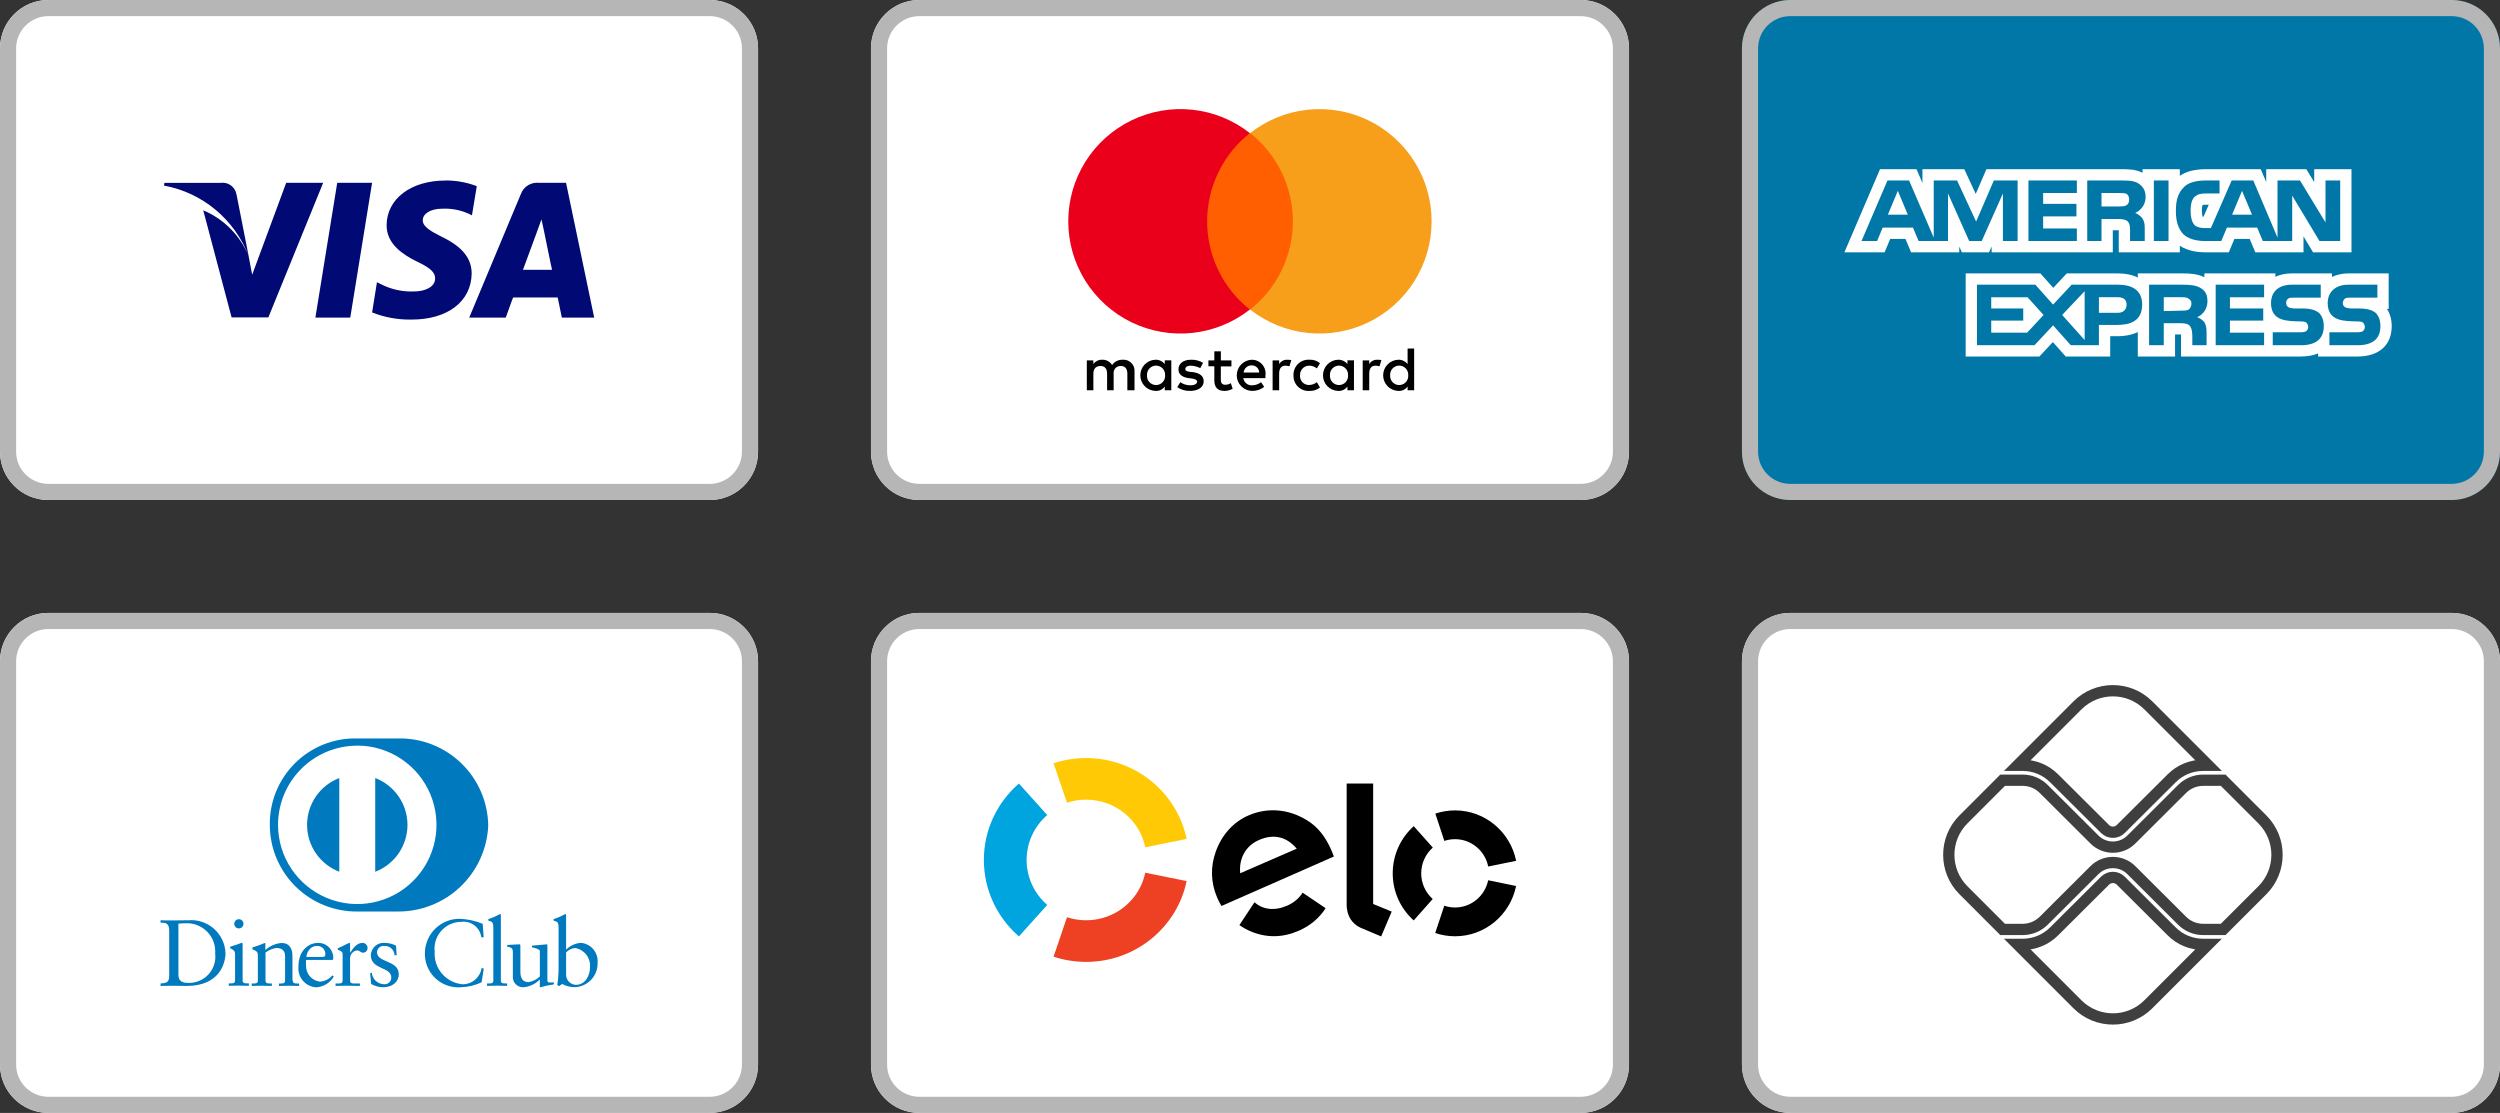 <svg width="155" height="69" viewBox="0 0 155 69" fill="none" xmlns="http://www.w3.org/2000/svg">
<rect x="0" y="0" width="155" height="69" fill="#333333" stroke="none"/>
<path d="M44 0H3C1.343 0 0 1.343 0 3V28C0 29.657 1.343 31 3 31H44C45.657 31 47 29.657 47 28V3C47 1.343 45.657 0 44 0Z" fill="white"/>
<path d="M44 0.5H3C1.619 0.5 0.5 1.619 0.5 3V28C0.5 29.381 1.619 30.5 3 30.5H44C45.381 30.5 46.5 29.381 46.5 28V3C46.5 1.619 45.381 0.5 44 0.5Z" stroke="#B6B6B6"/>
<path d="M14.658 12.037C14.617 11.817 14.492 11.621 14.31 11.491C14.128 11.36 13.903 11.305 13.681 11.337H10.195L10.169 11.506C11.346 11.723 12.447 12.24 13.366 13.007C14.286 13.773 14.992 14.763 15.417 15.882L14.661 12.041L14.658 12.037ZM15.635 17.037L15.414 15.878C14.889 14.597 13.878 13.575 12.601 13.039L14.359 19.68H16.637L20.037 11.333H17.744L15.635 17.033V17.037ZM21.716 19.693L23.069 11.334H20.908L19.554 19.693H21.716ZM27.616 11.193C25.48 11.193 23.984 12.326 23.97 13.953C23.957 15.153 25.038 15.815 25.858 16.22C26.705 16.62 26.978 16.897 26.978 17.261C26.978 17.821 26.301 18.069 25.689 18.069C24.986 18.102 24.287 17.954 23.658 17.639L23.371 17.496L23.071 19.371C23.837 19.675 24.656 19.825 25.48 19.814C27.746 19.827 29.218 18.694 29.243 16.963C29.243 16.012 28.657 15.296 27.42 14.696C26.665 14.319 26.21 14.045 26.21 13.655C26.21 13.304 26.6 12.938 27.447 12.938C28.002 12.916 28.554 13.023 29.061 13.251L29.261 13.351L29.561 11.541C28.942 11.305 28.284 11.186 27.621 11.189L27.616 11.193ZM33.424 11.336C33.184 11.307 32.941 11.361 32.735 11.488C32.529 11.615 32.373 11.808 32.291 12.036L29.091 19.692H31.357C31.722 18.664 31.814 18.442 31.814 18.442H34.574C34.574 18.442 34.64 18.729 34.834 19.692H36.84L35.095 11.333H33.422L33.424 11.336ZM32.424 16.727C32.424 16.727 32.606 16.245 33.284 14.396C33.271 14.409 33.466 13.914 33.571 13.602L33.727 14.319C34.127 16.311 34.227 16.728 34.227 16.728H32.427L32.424 16.727Z" fill="#000974"/>
<path d="M98 0H57C55.343 0 54 1.343 54 3V28C54 29.657 55.343 31 57 31H98C99.657 31 101 29.657 101 28V3C101 1.343 99.657 0 98 0Z" fill="white"/>
<path d="M98 0.5H57C55.619 0.5 54.5 1.619 54.5 3V28C54.5 29.381 55.619 30.5 57 30.5H98C99.381 30.5 100.5 29.381 100.5 28V3C100.5 1.619 99.381 0.5 98 0.5Z" stroke="#B6B6B6"/>
<path d="M70.34 24.198V23.038C70.348 22.94 70.335 22.841 70.301 22.748C70.267 22.655 70.213 22.571 70.143 22.501C70.073 22.431 69.989 22.378 69.896 22.343C69.804 22.309 69.704 22.296 69.606 22.304C69.478 22.299 69.35 22.327 69.236 22.384C69.121 22.441 69.022 22.527 68.949 22.632C68.886 22.526 68.794 22.44 68.685 22.382C68.576 22.324 68.453 22.297 68.33 22.304C68.224 22.3 68.119 22.323 68.025 22.37C67.93 22.417 67.849 22.488 67.789 22.575V22.343H67.383V24.198H67.789V23.174C67.789 22.845 67.963 22.691 68.234 22.691C68.505 22.691 68.64 22.865 68.64 23.174V24.198H69.046V23.174C69.038 23.112 69.043 23.049 69.062 22.989C69.081 22.93 69.112 22.875 69.155 22.829C69.197 22.783 69.249 22.746 69.307 22.723C69.365 22.699 69.428 22.688 69.49 22.691C69.761 22.691 69.896 22.865 69.896 23.174V24.198H70.34ZM76.351 22.343H75.694V21.783H75.288V22.343H74.921V22.71H75.288V23.561C75.288 23.986 75.462 24.238 75.926 24.238C76.101 24.234 76.273 24.188 76.426 24.103L76.31 23.755C76.206 23.822 76.085 23.856 75.962 23.855C75.769 23.855 75.691 23.739 75.691 23.546V22.715H76.348L76.351 22.343ZM79.791 22.304C79.694 22.302 79.597 22.326 79.513 22.374C79.428 22.421 79.357 22.491 79.308 22.575V22.343H78.902V24.198H79.308V23.154C79.308 22.845 79.443 22.671 79.694 22.671C79.779 22.675 79.863 22.688 79.945 22.71L80.061 22.324C79.972 22.308 79.881 22.302 79.79 22.305L79.791 22.304ZM74.591 22.497C74.365 22.359 74.102 22.292 73.837 22.304C73.373 22.304 73.064 22.536 73.064 22.904C73.064 23.213 73.296 23.387 73.702 23.445L73.895 23.464C74.108 23.503 74.224 23.564 74.224 23.657C74.224 23.792 74.069 23.889 73.799 23.889C73.578 23.891 73.361 23.823 73.18 23.696L72.987 24.005C73.221 24.163 73.497 24.243 73.779 24.237C74.32 24.237 74.629 23.986 74.629 23.637C74.629 23.308 74.378 23.137 73.991 23.076L73.798 23.057C73.624 23.038 73.489 22.999 73.489 22.883C73.489 22.748 73.624 22.671 73.837 22.671C74.039 22.68 74.237 22.733 74.417 22.825L74.591 22.497ZM85.376 22.304C85.279 22.302 85.183 22.326 85.097 22.374C85.013 22.421 84.942 22.491 84.893 22.575V22.343H84.487V24.198H84.893V23.154C84.893 22.845 85.028 22.671 85.279 22.671C85.364 22.675 85.448 22.688 85.53 22.71L85.646 22.324C85.557 22.308 85.466 22.302 85.375 22.305L85.376 22.304ZM80.196 23.27C80.19 23.4 80.212 23.53 80.26 23.652C80.308 23.773 80.38 23.882 80.473 23.974C80.566 24.065 80.678 24.136 80.8 24.181C80.922 24.226 81.052 24.246 81.182 24.237C81.42 24.25 81.654 24.174 81.839 24.024L81.646 23.695C81.509 23.806 81.339 23.867 81.163 23.869C81.085 23.871 81.008 23.857 80.937 23.827C80.865 23.797 80.801 23.752 80.748 23.695C80.695 23.639 80.654 23.572 80.629 23.498C80.604 23.425 80.595 23.347 80.602 23.269C80.598 23.193 80.609 23.116 80.636 23.044C80.662 22.972 80.702 22.906 80.755 22.85C80.807 22.794 80.87 22.749 80.941 22.718C81.011 22.687 81.086 22.67 81.163 22.669C81.339 22.671 81.509 22.733 81.646 22.843L81.839 22.515C81.654 22.365 81.42 22.289 81.182 22.302C81.052 22.294 80.922 22.313 80.8 22.359C80.678 22.404 80.567 22.474 80.474 22.565C80.381 22.657 80.308 22.766 80.26 22.887C80.212 23.009 80.19 23.138 80.196 23.268V23.27ZM83.946 23.27V22.342H83.54V22.574C83.472 22.486 83.384 22.416 83.283 22.369C83.182 22.322 83.071 22.299 82.96 22.303C82.709 22.311 82.471 22.417 82.296 22.597C82.122 22.777 82.024 23.019 82.024 23.27C82.024 23.521 82.122 23.762 82.296 23.942C82.471 24.123 82.709 24.228 82.96 24.236C83.072 24.245 83.184 24.224 83.285 24.177C83.387 24.13 83.475 24.057 83.54 23.965V24.197H83.946V23.27ZM82.458 23.27C82.453 23.193 82.463 23.116 82.488 23.043C82.514 22.97 82.554 22.903 82.607 22.847C82.659 22.79 82.723 22.745 82.794 22.714C82.865 22.683 82.941 22.667 83.018 22.667C83.096 22.667 83.172 22.683 83.243 22.714C83.314 22.745 83.377 22.79 83.43 22.847C83.483 22.903 83.523 22.97 83.549 23.043C83.574 23.116 83.585 23.193 83.579 23.27C83.585 23.347 83.574 23.425 83.549 23.498C83.523 23.57 83.483 23.637 83.43 23.694C83.377 23.75 83.314 23.796 83.243 23.826C83.172 23.857 83.096 23.873 83.018 23.873C82.941 23.873 82.865 23.857 82.794 23.826C82.723 23.796 82.659 23.75 82.607 23.694C82.554 23.637 82.514 23.57 82.488 23.498C82.463 23.425 82.453 23.347 82.458 23.27ZM77.607 22.304C77.356 22.314 77.119 22.422 76.945 22.604C76.772 22.786 76.677 23.029 76.679 23.28C76.681 23.531 76.782 23.772 76.959 23.95C77.135 24.129 77.375 24.232 77.626 24.237C77.899 24.243 78.165 24.155 78.38 23.986L78.187 23.696C78.032 23.817 77.842 23.884 77.646 23.889C77.513 23.901 77.382 23.861 77.277 23.778C77.173 23.695 77.104 23.576 77.085 23.444H78.457V23.289C78.476 23.167 78.468 23.042 78.434 22.923C78.4 22.804 78.341 22.693 78.26 22.6C78.179 22.506 78.079 22.431 77.966 22.38C77.853 22.328 77.731 22.303 77.607 22.304ZM77.607 22.652C77.667 22.651 77.726 22.661 77.782 22.683C77.838 22.704 77.889 22.736 77.932 22.778C77.975 22.819 78.01 22.869 78.034 22.924C78.057 22.978 78.07 23.037 78.071 23.097H77.105C77.116 22.973 77.174 22.858 77.267 22.776C77.36 22.693 77.481 22.649 77.605 22.652H77.607ZM87.677 23.27V21.608H87.271V22.574C87.203 22.486 87.115 22.416 87.014 22.369C86.913 22.322 86.802 22.299 86.691 22.303C86.44 22.311 86.202 22.417 86.028 22.597C85.853 22.777 85.755 23.019 85.755 23.27C85.755 23.521 85.853 23.762 86.028 23.942C86.202 24.123 86.44 24.228 86.691 24.236C86.803 24.245 86.915 24.224 87.017 24.177C87.118 24.13 87.206 24.057 87.271 23.965V24.197H87.677V23.27ZM86.189 23.27C86.183 23.193 86.194 23.116 86.219 23.043C86.245 22.97 86.285 22.903 86.338 22.847C86.39 22.79 86.454 22.745 86.525 22.714C86.596 22.683 86.672 22.667 86.75 22.667C86.827 22.667 86.903 22.683 86.974 22.714C87.045 22.745 87.109 22.79 87.161 22.847C87.214 22.903 87.254 22.97 87.28 23.043C87.305 23.116 87.316 23.193 87.31 23.27C87.316 23.347 87.305 23.425 87.28 23.498C87.254 23.57 87.214 23.637 87.161 23.694C87.109 23.75 87.045 23.796 86.974 23.826C86.903 23.857 86.827 23.873 86.75 23.873C86.672 23.873 86.596 23.857 86.525 23.826C86.454 23.796 86.39 23.75 86.338 23.694C86.285 23.637 86.245 23.57 86.219 23.498C86.194 23.425 86.183 23.347 86.189 23.27ZM72.621 23.27V22.342H72.215V22.574C72.147 22.486 72.059 22.416 71.958 22.369C71.857 22.322 71.746 22.299 71.635 22.303C71.384 22.311 71.146 22.417 70.972 22.597C70.797 22.777 70.699 23.019 70.699 23.27C70.699 23.521 70.797 23.762 70.972 23.942C71.146 24.123 71.384 24.228 71.635 24.236C71.747 24.245 71.859 24.224 71.961 24.177C72.062 24.13 72.15 24.057 72.215 23.965V24.197H72.621V23.27ZM71.114 23.27C71.109 23.193 71.119 23.116 71.144 23.043C71.17 22.97 71.21 22.903 71.263 22.847C71.315 22.79 71.379 22.745 71.45 22.714C71.521 22.683 71.597 22.667 71.674 22.667C71.752 22.667 71.828 22.683 71.899 22.714C71.97 22.745 72.034 22.79 72.086 22.847C72.139 22.903 72.179 22.97 72.205 23.043C72.23 23.116 72.241 23.193 72.235 23.27C72.241 23.347 72.23 23.425 72.205 23.498C72.179 23.57 72.139 23.637 72.086 23.694C72.034 23.75 71.97 23.796 71.899 23.826C71.828 23.857 71.752 23.873 71.674 23.873C71.597 23.873 71.521 23.857 71.45 23.826C71.379 23.796 71.315 23.75 71.263 23.694C71.21 23.637 71.17 23.57 71.144 23.498C71.119 23.425 71.109 23.347 71.114 23.27Z" fill="black"/>
<path d="M80.544 8.252H74.456V19.192H80.544V8.252Z" fill="#FF5F00"/>
<path d="M74.843 13.722C74.843 12.67 75.082 11.631 75.54 10.684C75.999 9.737 76.666 8.905 77.491 8.252C76.465 7.445 75.232 6.943 73.934 6.804C72.635 6.664 71.324 6.893 70.15 7.463C68.975 8.034 67.985 8.923 67.292 10.03C66.6 11.137 66.232 12.416 66.232 13.722C66.232 15.027 66.6 16.307 67.292 17.414C67.985 18.52 68.975 19.41 70.15 19.98C71.324 20.551 72.635 20.779 73.934 20.64C75.232 20.5 76.465 19.998 77.491 19.191C76.664 18.54 75.996 17.709 75.538 16.762C75.079 15.814 74.841 14.775 74.843 13.722Z" fill="#EB001B"/>
<path d="M88.759 13.722C88.76 15.027 88.394 16.306 87.703 17.413C87.011 18.52 86.021 19.41 84.848 19.98C83.674 20.551 82.363 20.78 81.066 20.641C79.768 20.501 78.536 19.999 77.51 19.192C78.335 18.539 79.003 17.708 79.461 16.761C79.92 15.814 80.158 14.775 80.158 13.723C80.158 12.67 79.92 11.632 79.461 10.684C79.003 9.737 78.335 8.906 77.51 8.253C78.536 7.446 79.768 6.944 81.066 6.805C82.363 6.665 83.674 6.894 84.848 7.465C86.021 8.036 87.011 8.925 87.703 10.032C88.394 11.139 88.76 12.417 88.759 13.722Z" fill="#F79E1B"/>
<path d="M44 38H3C1.343 38 0 39.343 0 41V66C0 67.657 1.343 69 3 69H44C45.657 69 47 67.657 47 66V41C47 39.343 45.657 38 44 38Z" fill="white"/>
<path d="M44 38.5H3C1.619 38.5 0.5 39.619 0.5 41V66C0.5 67.381 1.619 68.5 3 68.5H44C45.381 68.5 46.5 67.381 46.5 66V41C46.5 39.619 45.381 38.5 44 38.5Z" stroke="#B6B6B6"/>
<path d="M25.264 51.144C25.263 50.514 25.072 49.899 24.715 49.381C24.358 48.862 23.852 48.464 23.264 48.238V54.05C23.852 53.824 24.358 53.426 24.715 52.907C25.072 52.388 25.263 51.773 25.264 51.144ZM21.036 54.044V48.238C20.448 48.463 19.943 48.861 19.586 49.38C19.229 49.899 19.038 50.513 19.038 51.143C19.038 51.772 19.229 52.387 19.586 52.906C19.943 53.424 20.448 53.823 21.036 54.048V54.044ZM22.136 56.514H24.66C26.101 56.524 27.491 55.976 28.537 54.984C29.582 53.993 30.204 52.635 30.27 51.195C30.261 50.47 30.109 49.754 29.821 49.088C29.534 48.423 29.117 47.821 28.595 47.317C28.073 46.814 27.457 46.419 26.781 46.156C26.106 45.892 25.385 45.766 24.66 45.783H22.139C21.424 45.767 20.713 45.896 20.049 46.162C19.385 46.428 18.782 46.826 18.277 47.332C17.771 47.838 17.373 48.441 17.107 49.105C16.841 49.769 16.712 50.48 16.728 51.195C16.743 52.617 17.321 53.975 18.335 54.972C19.349 55.969 20.717 56.523 22.139 56.514H22.136ZM22.148 46.227C23.12 46.226 24.07 46.514 24.878 47.054C25.686 47.593 26.316 48.36 26.688 49.258C27.06 50.155 27.157 51.143 26.968 52.096C26.779 53.049 26.311 53.924 25.624 54.611C24.937 55.299 24.062 55.767 23.109 55.956C22.156 56.146 21.169 56.049 20.271 55.677C19.373 55.305 18.606 54.676 18.066 53.868C17.526 53.06 17.238 52.11 17.238 51.139C17.239 49.837 17.757 48.588 18.678 47.668C19.599 46.748 20.848 46.231 22.15 46.231L22.148 46.227ZM11.651 57.056C11.219 57.056 10.887 57.067 10.643 57.067C10.415 57.067 10.182 57.067 9.955 57.056V57.207C10.217 57.213 10.491 57.178 10.491 57.707V60.534C10.474 60.934 10.305 60.942 9.955 60.977V61.128C10.217 61.122 10.474 61.117 10.736 61.117C10.998 61.117 11.284 61.128 11.581 61.128C13.644 61.128 13.981 59.677 13.981 59.099C13.971 58.809 13.902 58.524 13.777 58.261C13.652 57.999 13.476 57.765 13.257 57.574C13.039 57.383 12.783 57.239 12.507 57.15C12.231 57.061 11.939 57.03 11.65 57.059L11.651 57.056ZM11.668 60.938C11.383 60.938 11.062 60.886 11.062 60.438V57.266C11.167 57.26 11.278 57.243 11.517 57.243C11.764 57.232 12.011 57.273 12.24 57.364C12.47 57.456 12.678 57.594 12.851 57.772C13.023 57.949 13.156 58.161 13.24 58.393C13.325 58.626 13.359 58.873 13.341 59.12C13.369 59.353 13.347 59.59 13.275 59.813C13.203 60.037 13.083 60.242 12.924 60.415C12.765 60.587 12.57 60.724 12.353 60.814C12.137 60.904 11.903 60.947 11.668 60.938ZM15.043 60.78V58.538C15.043 58.491 15.031 58.456 15.002 58.456C14.965 58.456 14.929 58.467 14.897 58.486C14.874 58.504 14.547 58.613 14.274 58.696V58.789C14.49 58.905 14.574 58.94 14.574 59.197V60.776C14.574 60.969 14.457 60.969 14.294 60.969H14.184V61.12C14.399 61.114 14.609 61.108 14.819 61.108C15.029 61.108 15.232 61.12 15.431 61.12V60.969H15.331C15.168 60.969 15.039 60.969 15.039 60.776L15.043 60.78ZM14.81 57.563C14.887 57.562 14.959 57.53 15.013 57.475C15.066 57.421 15.096 57.347 15.096 57.271C15.095 57.196 15.064 57.124 15.011 57.072C14.957 57.02 14.885 56.99 14.81 56.991C14.734 56.991 14.662 57.021 14.608 57.075C14.554 57.128 14.524 57.201 14.524 57.277C14.524 57.353 14.554 57.425 14.608 57.479C14.662 57.533 14.734 57.563 14.81 57.563ZM18.132 60.78V59.28C18.132 58.825 17.957 58.464 17.462 58.464C17.087 58.494 16.732 58.648 16.453 58.901V58.522C16.453 58.476 16.436 58.464 16.418 58.464C16.167 58.571 15.91 58.664 15.649 58.744V58.855C15.922 58.966 15.987 59.024 15.987 59.239V60.783C15.987 60.976 15.871 60.976 15.707 60.976H15.607V61.127C15.817 61.121 16.027 61.115 16.236 61.115C16.445 61.115 16.65 61.127 16.854 61.127V60.976H16.754C16.591 60.976 16.462 60.976 16.462 60.783V59.055C16.662 58.909 16.894 58.813 17.139 58.775C17.472 58.775 17.675 58.938 17.675 59.275V60.784C17.675 60.977 17.559 60.977 17.396 60.977H17.296V61.128C17.505 61.122 17.715 61.116 17.926 61.116C18.137 61.116 18.339 61.128 18.544 61.128V60.977H18.444C18.281 60.977 18.152 60.977 18.152 60.784L18.132 60.78ZM19.832 60.862C19.589 60.832 19.366 60.712 19.207 60.525C19.048 60.339 18.966 60.099 18.976 59.854C18.963 59.742 18.963 59.628 18.976 59.516H20.605L20.658 59.481C20.663 59.446 20.665 59.411 20.664 59.376C20.663 59.25 20.636 59.126 20.585 59.011C20.534 58.896 20.46 58.792 20.368 58.706C20.276 58.621 20.168 58.555 20.049 58.513C19.93 58.47 19.805 58.453 19.679 58.461C19.271 58.461 18.502 58.799 18.502 59.942C18.488 60.099 18.507 60.257 18.556 60.407C18.605 60.557 18.684 60.696 18.788 60.815C18.892 60.933 19.019 61.03 19.161 61.098C19.303 61.167 19.457 61.206 19.615 61.213C19.834 61.198 20.047 61.13 20.235 61.016C20.422 60.901 20.579 60.743 20.693 60.555L20.612 60.472C20.514 60.586 20.395 60.68 20.26 60.747C20.125 60.814 19.978 60.853 19.828 60.862H19.832ZM19.663 58.647C19.733 58.645 19.802 58.657 19.866 58.684C19.931 58.711 19.989 58.751 20.037 58.801C20.085 58.852 20.121 58.912 20.144 58.978C20.167 59.044 20.176 59.113 20.17 59.183C20.17 59.253 20.153 59.329 20.007 59.329H18.989C19.059 58.909 19.304 58.647 19.659 58.647H19.663ZM22.463 58.46C22.108 58.46 21.863 58.833 21.717 59.06H21.705V58.538C21.705 58.479 21.688 58.462 21.653 58.462C21.6 58.462 21.367 58.614 20.941 58.795V58.882C21.029 58.929 21.241 58.964 21.241 59.144V60.782C21.241 60.975 21.124 60.975 20.962 60.975H20.805V61.126C21.015 61.12 21.26 61.114 21.498 61.114C21.736 61.114 21.998 61.12 22.314 61.126V60.975H21.985C21.822 60.975 21.705 60.975 21.705 60.782V59.411C21.706 59.292 21.749 59.178 21.827 59.09C21.905 59.001 22.013 58.943 22.13 58.927C22.33 58.927 22.33 59.067 22.515 59.067C22.553 59.066 22.59 59.057 22.625 59.041C22.659 59.025 22.69 59.003 22.716 58.975C22.741 58.947 22.761 58.914 22.773 58.878C22.786 58.843 22.791 58.805 22.789 58.767C22.788 58.725 22.778 58.683 22.761 58.645C22.744 58.606 22.719 58.572 22.688 58.543C22.657 58.514 22.621 58.492 22.581 58.477C22.541 58.462 22.499 58.456 22.457 58.458L22.463 58.46ZM23.372 59.032C23.375 58.976 23.39 58.922 23.414 58.872C23.439 58.822 23.474 58.778 23.516 58.742C23.559 58.706 23.608 58.679 23.661 58.662C23.715 58.646 23.771 58.641 23.826 58.647C23.906 58.642 23.986 58.653 24.061 58.68C24.137 58.707 24.206 58.748 24.265 58.802C24.324 58.855 24.372 58.92 24.406 58.993C24.439 59.065 24.458 59.144 24.461 59.224H24.595L24.554 58.63C24.348 58.524 24.121 58.466 23.89 58.46C23.781 58.446 23.671 58.455 23.566 58.485C23.46 58.516 23.363 58.568 23.278 58.637C23.194 58.707 23.125 58.794 23.075 58.892C23.026 58.989 22.997 59.096 22.99 59.206C22.99 60.144 24.26 59.923 24.26 60.606C24.261 60.665 24.249 60.724 24.225 60.779C24.201 60.834 24.165 60.882 24.12 60.922C24.075 60.961 24.023 60.99 23.965 61.007C23.908 61.024 23.848 61.028 23.789 61.02C23.601 61.012 23.422 60.935 23.286 60.804C23.151 60.673 23.068 60.497 23.054 60.309L22.949 60.339L23.013 61.009C23.23 61.132 23.474 61.201 23.724 61.209C24.417 61.209 24.724 60.801 24.724 60.416C24.724 59.501 23.372 59.716 23.372 59.029V59.032ZM28.687 61.025C28.19 60.983 27.729 60.748 27.404 60.369C27.079 59.991 26.916 59.499 26.95 59.002C26.924 58.77 26.947 58.535 27.017 58.313C27.088 58.09 27.204 57.885 27.36 57.711C27.515 57.536 27.705 57.397 27.917 57.301C28.13 57.205 28.361 57.155 28.594 57.154C28.739 57.134 28.886 57.144 29.027 57.181C29.168 57.219 29.3 57.284 29.416 57.373C29.532 57.462 29.629 57.572 29.702 57.699C29.775 57.825 29.822 57.965 29.841 58.11H29.986L29.928 57.277C29.49 57.097 29.026 56.992 28.553 56.967C27.989 56.949 27.441 57.155 27.027 57.539C26.614 57.923 26.369 58.455 26.345 59.019C26.327 59.314 26.373 59.61 26.479 59.886C26.585 60.163 26.749 60.413 26.96 60.62C27.171 60.828 27.424 60.988 27.702 61.09C27.98 61.192 28.276 61.233 28.571 61.211C29.017 61.197 29.456 61.092 29.86 60.902L29.994 60.051L29.86 60.016C29.818 60.296 29.676 60.553 29.461 60.738C29.246 60.923 28.972 61.025 28.688 61.025H28.687ZM31.053 60.78V56.753C31.053 56.706 31.041 56.671 31.006 56.671C30.961 56.687 30.918 56.709 30.878 56.735C30.686 56.836 30.485 56.92 30.278 56.986V57.079C30.5 57.143 30.587 57.155 30.587 57.534V60.78C30.587 60.973 30.47 60.973 30.307 60.973H30.197V61.124C30.413 61.118 30.623 61.112 30.832 61.112C31.041 61.112 31.246 61.124 31.443 61.124V60.973H31.343C31.179 60.973 31.051 60.973 31.051 60.781L31.053 60.78ZM33.938 60.803V58.653C33.938 58.589 33.938 58.548 33.891 58.548C33.844 58.548 33.506 58.595 32.982 58.629V58.729C33.191 58.788 33.471 58.851 33.471 58.967V60.538C33.28 60.725 33.035 60.849 32.771 60.893C32.264 60.893 32.264 60.393 32.264 60.216V58.716C32.264 58.588 32.264 58.547 32.199 58.547C32.134 58.547 31.658 58.582 31.448 58.588V58.699C31.774 58.728 31.797 58.874 31.797 59.025V60.518C31.788 60.607 31.798 60.696 31.826 60.781C31.854 60.866 31.9 60.944 31.961 61.009C32.022 61.075 32.096 61.127 32.178 61.161C32.26 61.196 32.349 61.213 32.438 61.211C32.831 61.183 33.2 61.008 33.47 60.722V61.194L33.499 61.212C33.774 61.132 34.055 61.071 34.339 61.032V60.909C34.263 60.909 34.176 60.915 34.106 60.915C34.006 60.915 33.943 60.909 33.943 60.804L33.938 60.803ZM35.966 58.46C35.638 58.498 35.332 58.646 35.098 58.88V56.753C35.098 56.706 35.086 56.671 35.052 56.671C35.007 56.687 34.963 56.709 34.923 56.735C34.731 56.836 34.53 56.92 34.323 56.986V57.079C34.544 57.143 34.632 57.155 34.632 57.534V60.038C34.631 60.385 34.604 60.732 34.551 61.075L34.673 61.139L34.848 61.005C35.098 61.137 35.376 61.206 35.658 61.205C36.044 61.184 36.407 61.013 36.668 60.727C36.928 60.441 37.066 60.064 37.051 59.678C37.063 59.526 37.044 59.373 36.996 59.228C36.948 59.083 36.87 58.95 36.769 58.835C36.668 58.721 36.545 58.628 36.407 58.563C36.269 58.497 36.12 58.46 35.967 58.454L35.966 58.46ZM35.698 61.06C35.541 61.053 35.392 60.988 35.281 60.877C35.17 60.766 35.105 60.617 35.098 60.46V59.05C35.245 58.896 35.441 58.798 35.652 58.775C35.922 58.819 36.167 58.961 36.339 59.174C36.511 59.387 36.598 59.656 36.584 59.929C36.584 60.448 36.321 61.06 35.698 61.06Z" fill="#0079BE"/>
<path d="M152 0H111C109.343 0 108 1.343 108 3V28C108 29.657 109.343 31 111 31H152C153.657 31 155 29.657 155 28V3C155 1.343 153.657 0 152 0Z" fill="#0077A6"/>
<path d="M152 0.5H111C109.619 0.5 108.5 1.619 108.5 3V28C108.5 29.381 109.619 30.5 111 30.5H152C153.381 30.5 154.5 29.381 154.5 28V3C154.5 1.619 153.381 0.5 152 0.5Z" stroke="#B6B6B6"/>
<path fill-rule="evenodd" clip-rule="evenodd" d="M140.374 21.404V20.627H138.256V19.876H140.321V19.126H138.256V18.429H140.374V17.651H137.372V21.404H140.374ZM146.165 21.404C147.077 21.404 147.586 21.029 147.586 20.225C147.586 19.85 147.479 19.608 147.318 19.421C147.104 19.233 146.782 19.126 146.273 19.126H145.79C145.656 19.126 145.549 19.099 145.441 19.072C145.334 19.018 145.254 18.938 145.254 18.804C145.254 18.67 145.307 18.589 145.388 18.509C145.468 18.455 145.576 18.455 145.736 18.455H147.398V17.651H145.602C144.664 17.651 144.316 18.241 144.316 18.777C144.316 19.957 145.361 19.903 146.192 19.93C146.353 19.93 146.46 19.957 146.514 20.01C146.568 20.064 146.621 20.171 146.621 20.278C146.621 20.386 146.567 20.466 146.514 20.52C146.46 20.573 146.326 20.6 146.165 20.6H144.423V21.404H146.165ZM142.653 21.404C143.564 21.404 144.074 21.029 144.074 20.225C144.074 19.85 143.967 19.608 143.806 19.421C143.591 19.233 143.27 19.126 142.76 19.126H142.278C142.144 19.126 142.036 19.099 141.929 19.072C141.822 19.018 141.742 18.938 141.742 18.804C141.742 18.67 141.768 18.589 141.876 18.509C141.956 18.455 142.063 18.455 142.224 18.455H143.886V17.651H142.09C141.125 17.651 140.803 18.241 140.803 18.777C140.803 19.956 141.849 19.903 142.68 19.93C142.841 19.93 142.948 19.957 143.001 20.01C143.055 20.064 143.109 20.171 143.109 20.278C143.109 20.386 143.055 20.466 143.001 20.52C142.921 20.573 142.814 20.6 142.653 20.6H140.91V21.404H142.653ZM136.808 21.404V20.68C136.808 20.332 136.782 20.171 136.675 19.983C136.594 19.876 136.433 19.742 136.219 19.662C136.46 19.581 136.862 19.26 136.862 18.67C136.862 18.241 136.701 18 136.406 17.839C136.111 17.678 135.763 17.651 135.307 17.651H133.243V21.404H134.154V20.037H135.12C135.441 20.037 135.629 20.064 135.763 20.198C135.924 20.386 135.924 20.707 135.924 20.949V21.404H136.808ZM134.154 18.428H135.253C135.414 18.428 135.575 18.428 135.682 18.509C135.79 18.563 135.87 18.67 135.87 18.831C135.87 18.992 135.79 19.126 135.682 19.206C135.548 19.26 135.414 19.26 135.253 19.26L134.154 19.287V18.428ZM130.133 21.404V20.145H131.259C132.036 20.145 132.814 19.93 132.814 18.884C132.814 17.866 132.01 17.651 131.312 17.651H128.444L127.291 18.884L126.192 17.651H122.572V21.404H126.138L127.291 20.171L128.39 21.404H130.133ZM129.248 18.053V21.083L127.854 19.528L129.248 18.053ZM123.457 19.876H125.441V19.126H123.457V18.429H125.709L126.701 19.528L125.682 20.627H123.457V19.876ZM130.133 18.428H131.312C131.634 18.428 131.849 18.563 131.849 18.884C131.849 19.206 131.634 19.394 131.312 19.394H130.133V18.428ZM128.765 14.943V14.166H126.674V13.415H128.739V12.638H126.674V11.967H128.765V11.19H125.763V14.943H128.765ZM145.093 14.943L145.093 11.19H144.181V13.79L142.599 11.19H141.205V14.729L139.704 11.19H138.363L137.076 14.139H136.674C136.433 14.139 136.192 14.085 136.058 13.951C135.897 13.764 135.816 13.469 135.816 13.067C135.816 12.665 135.897 12.37 136.058 12.209C136.245 12.048 136.433 11.994 136.755 11.994H137.612V11.19H136.755C136.138 11.19 135.655 11.324 135.387 11.619C134.985 12.021 134.905 12.53 134.905 13.093C134.905 13.764 135.066 14.192 135.361 14.514C135.682 14.836 136.245 14.943 136.674 14.943H137.72L138.068 14.112H139.945L140.294 14.943H142.117V12.128L143.806 14.943H145.093ZM139.007 11.833L139.624 13.308H138.39L139.007 11.833ZM134.449 14.943V11.19H133.538V14.943H134.449ZM132.974 14.943V14.192C132.974 13.871 132.948 13.71 132.813 13.522C132.733 13.415 132.572 13.281 132.385 13.2C132.626 13.093 133.028 12.798 133.028 12.209C133.028 11.78 132.84 11.538 132.546 11.351C132.251 11.19 131.929 11.19 131.473 11.19H129.409V14.943H130.293V13.576H131.259C131.58 13.576 131.795 13.603 131.929 13.737C132.09 13.924 132.063 14.246 132.063 14.461V14.943H132.974ZM130.293 11.968H131.393C131.554 11.968 131.741 11.968 131.848 12.021C131.955 12.102 132.009 12.209 132.009 12.37C132.009 12.53 131.956 12.664 131.849 12.718C131.715 12.799 131.581 12.799 131.393 12.799H130.293V11.968ZM125.092 14.943L125.092 11.19H123.618L122.519 13.737L121.339 11.19H119.891V14.729L118.363 11.19H117.023L115.414 14.943H116.379L116.728 14.112H118.604L118.953 14.943H120.776V11.994L122.089 14.943H122.867L124.181 11.994V14.943H125.092ZM118.283 13.308H117.049L117.666 11.833L118.283 13.308ZM141.074 22.105L135.224 22.104V20.949C135.224 20.893 135.224 20.811 135.22 20.738C135.192 20.738 135.159 20.737 135.12 20.737H134.854V22.104H132.543V20.587C132.227 20.744 131.809 20.845 131.259 20.845H130.833V22.104H128.076L127.279 21.209L126.442 22.104H121.872V16.951H126.505L127.303 17.846L128.14 16.951H131.312C131.794 16.951 132.208 17.039 132.543 17.206V16.951H135.307C135.755 16.951 136.229 16.97 136.672 17.188V16.951H141.074V17.164C141.35 17.03 141.688 16.951 142.09 16.951H144.586V17.171C144.863 17.033 145.2 16.951 145.602 16.951H148.098V19.155H147.993C148.19 19.458 148.286 19.81 148.286 20.225C148.286 21.402 147.493 22.104 146.165 22.104H143.723V21.91C143.422 22.037 143.063 22.104 142.653 22.104L141.074 22.105ZM129.465 15.643L123.481 15.643V15.286L123.321 15.643H121.635L121.476 15.286V15.643H118.487L118.139 14.812H117.193L116.845 15.643H114.353L116.561 10.49H118.823L119.191 11.342V10.49H121.786L122.496 12.022L123.157 10.49H131.473C131.97 10.49 132.401 10.49 132.838 10.713V10.49H135.149V10.902C135.541 10.628 136.079 10.49 136.755 10.49L140.167 10.49L140.505 11.287V10.49H142.993L143.481 11.292V10.49H145.792V15.643H143.409L142.817 14.655V15.643H139.829L139.48 14.812H138.534L138.186 15.643H136.674C136.375 15.643 135.698 15.599 135.149 15.239V15.643H131.363V14.461C131.363 14.432 131.363 14.401 131.364 14.369C131.364 14.344 131.365 14.311 131.365 14.277C131.335 14.276 131.3 14.276 131.259 14.276H130.993V15.643L129.465 15.643ZM136.56 13.431C136.576 13.434 136.596 13.436 136.619 13.437L136.943 12.694H136.755C136.642 12.694 136.589 12.701 136.558 12.712C136.542 12.759 136.516 12.865 136.516 13.067C136.516 13.257 136.539 13.369 136.56 13.431Z" fill="white"/>
<path d="M152 38H111C109.343 38 108 39.343 108 41V66C108 67.657 109.343 69 111 69H152C153.657 69 155 67.657 155 66V41C155 39.343 153.657 38 152 38Z" fill="white"/>
<g clip-path="url(#clip0_12_78)">
<mask id="mask0_12_78" style="mask-type:luminance" maskUnits="userSpaceOnUse" x="120" y="42" width="22" height="22">
<path d="M142 42H120V64H142V42Z" fill="white"/>
</mask>
<g mask="url(#mask0_12_78)">
<path d="M125.403 47.449H125.089L128.808 43.73C130.019 42.523 131.981 42.523 133.193 43.73L136.912 47.449H136.597C135.857 47.449 135.158 47.736 134.636 48.263L131.49 51.395C131.218 51.668 130.783 51.668 130.51 51.395L127.364 48.263C126.841 47.736 126.143 47.449 125.403 47.449Z" stroke="#3F3F3F" stroke-width="0.7" stroke-miterlimit="10"/>
<path d="M136.597 58.551H136.911L133.192 62.27C131.981 63.477 130.019 63.477 128.807 62.27L125.088 58.551H125.403C126.143 58.551 126.841 58.264 127.364 57.737L130.509 54.605C130.782 54.332 131.217 54.332 131.49 54.605L134.635 57.737C135.158 58.264 135.857 58.551 136.597 58.551Z" stroke="#3F3F3F" stroke-width="0.7" stroke-miterlimit="10"/>
<path d="M140.27 55.192L137.836 57.625H136.597C136.102 57.625 135.639 57.431 135.288 57.084L132.142 53.948C131.513 53.319 130.486 53.319 129.857 53.948L126.712 57.084C126.36 57.431 125.898 57.625 125.403 57.625H124.163L121.73 55.192C120.523 53.98 120.523 52.019 121.73 50.807L124.163 48.374H125.403C125.898 48.374 126.361 48.568 126.712 48.916L129.858 52.052C130.172 52.366 130.589 52.523 131 52.523C131.411 52.523 131.828 52.366 132.142 52.052L135.288 48.916C135.639 48.568 136.102 48.374 136.597 48.374H137.836L140.27 50.807C141.477 52.019 141.477 53.98 140.27 55.192Z" stroke="#3F3F3F" stroke-width="0.7" stroke-miterlimit="10"/>
</g>
</g>
<path d="M152 38.5H111C109.619 38.5 108.5 39.619 108.5 41V66C108.5 67.381 109.619 68.5 111 68.5H152C153.381 68.5 154.5 67.381 154.5 66V41C154.5 39.619 153.381 38.5 152 38.5Z" stroke="#B6B6B6"/>
<path d="M98 38H57C55.343 38 54 39.343 54 41V66C54 67.657 55.343 69 57 69H98C99.657 69 101 67.657 101 66V41C101 39.343 99.657 38 98 38Z" fill="white"/>
<path d="M98 38.5H57C55.619 38.5 54.5 39.619 54.5 41V66C54.5 67.381 55.619 68.5 57 68.5H98C99.381 68.5 100.5 67.381 100.5 66V41C100.5 39.619 99.381 38.5 98 38.5Z" stroke="#B6B6B6"/>
<g clip-path="url(#clip1_12_78)">
<path fill-rule="evenodd" clip-rule="evenodd" d="M66.152 49.768C66.535 49.642 66.935 49.579 67.338 49.579C69.148 49.579 70.66 50.845 71.006 52.529L73.571 52.014C72.983 49.152 70.416 47 67.338 47C66.633 47 65.956 47.113 65.321 47.322L66.152 49.768Z" fill="#FFCA05"/>
<path fill-rule="evenodd" clip-rule="evenodd" d="M63.173 58.058L64.929 56.106C64.145 55.423 63.65 54.428 63.65 53.318C63.65 52.209 64.144 51.213 64.927 50.531L63.172 48.58C61.84 49.739 61 51.432 61 53.318C61 55.204 61.84 56.898 63.173 58.058Z" fill="#00A4DF"/>
<path fill-rule="evenodd" clip-rule="evenodd" d="M71.006 54.108C70.659 55.792 69.149 57.057 67.341 57.057C66.937 57.057 66.536 56.993 66.153 56.867L65.321 59.315C65.955 59.524 66.634 59.637 67.34 59.637C70.414 59.637 72.98 57.486 73.571 54.627L71.006 54.108Z" fill="#EE4123"/>
<path fill-rule="evenodd" clip-rule="evenodd" d="M80.834 55.394L80.832 55.396L80.759 55.346C80.55 55.689 80.224 55.967 79.812 56.147C79.028 56.491 78.302 56.403 77.781 55.941L77.733 56.014C77.732 56.014 77.732 56.013 77.731 56.013L76.842 57.356C77.063 57.511 77.3 57.642 77.549 57.747C78.531 58.159 79.536 58.14 80.526 57.705C81.243 57.392 81.804 56.914 82.189 56.308L80.834 55.394ZM78.058 52.08C77.231 52.438 76.804 53.222 76.892 54.142L80.397 52.618C79.794 51.903 79.01 51.666 78.058 52.08ZM75.731 56.172C75.632 56.005 75.543 55.833 75.465 55.655C75.061 54.707 75.041 53.726 75.383 52.784C75.758 51.751 76.475 50.961 77.402 50.558C78.568 50.051 79.856 50.151 80.973 50.821C81.682 51.231 82.185 51.866 82.567 52.763C82.616 52.878 82.658 53.001 82.7 53.105L75.731 56.172ZM85.136 48.58V56.047L86.286 56.518L85.633 58.058L84.364 57.524C84.079 57.399 83.885 57.209 83.738 56.993C83.597 56.774 83.493 56.473 83.493 56.068V48.58H85.136ZM88.115 54.145C88.114 54.446 88.178 54.744 88.301 55.019C88.424 55.293 88.604 55.538 88.828 55.737L87.65 57.067C87.24 56.7 86.912 56.25 86.687 55.746C86.463 55.242 86.347 54.695 86.349 54.143C86.348 53.591 86.465 53.046 86.69 52.542C86.915 52.039 87.243 51.589 87.654 51.223L88.834 52.551C88.608 52.75 88.427 52.995 88.303 53.27C88.179 53.545 88.115 53.843 88.115 54.145ZM90.211 56.264C91.224 56.265 92.07 55.541 92.267 54.576L93.998 54.933C93.637 56.712 92.077 58.05 90.209 58.049C89.792 58.048 89.378 57.98 88.983 57.846L89.546 56.155C89.755 56.225 89.979 56.264 90.211 56.264ZM90.216 50.245C92.086 50.246 93.644 51.59 94 53.371L92.268 53.725C92.173 53.248 91.917 52.818 91.542 52.509C91.168 52.2 90.699 52.03 90.214 52.029C89.988 52.029 89.764 52.065 89.549 52.137L88.991 50.444C89.386 50.312 89.8 50.244 90.216 50.245Z" fill="black"/>
</g>
<defs>
<clipPath id="clip0_12_78">
<rect width="22" height="22" fill="white" transform="translate(120 42)"/>
</clipPath>
<clipPath id="clip1_12_78">
<rect width="33" height="13" fill="white" transform="translate(61 47)"/>
</clipPath>
</defs>
</svg>
